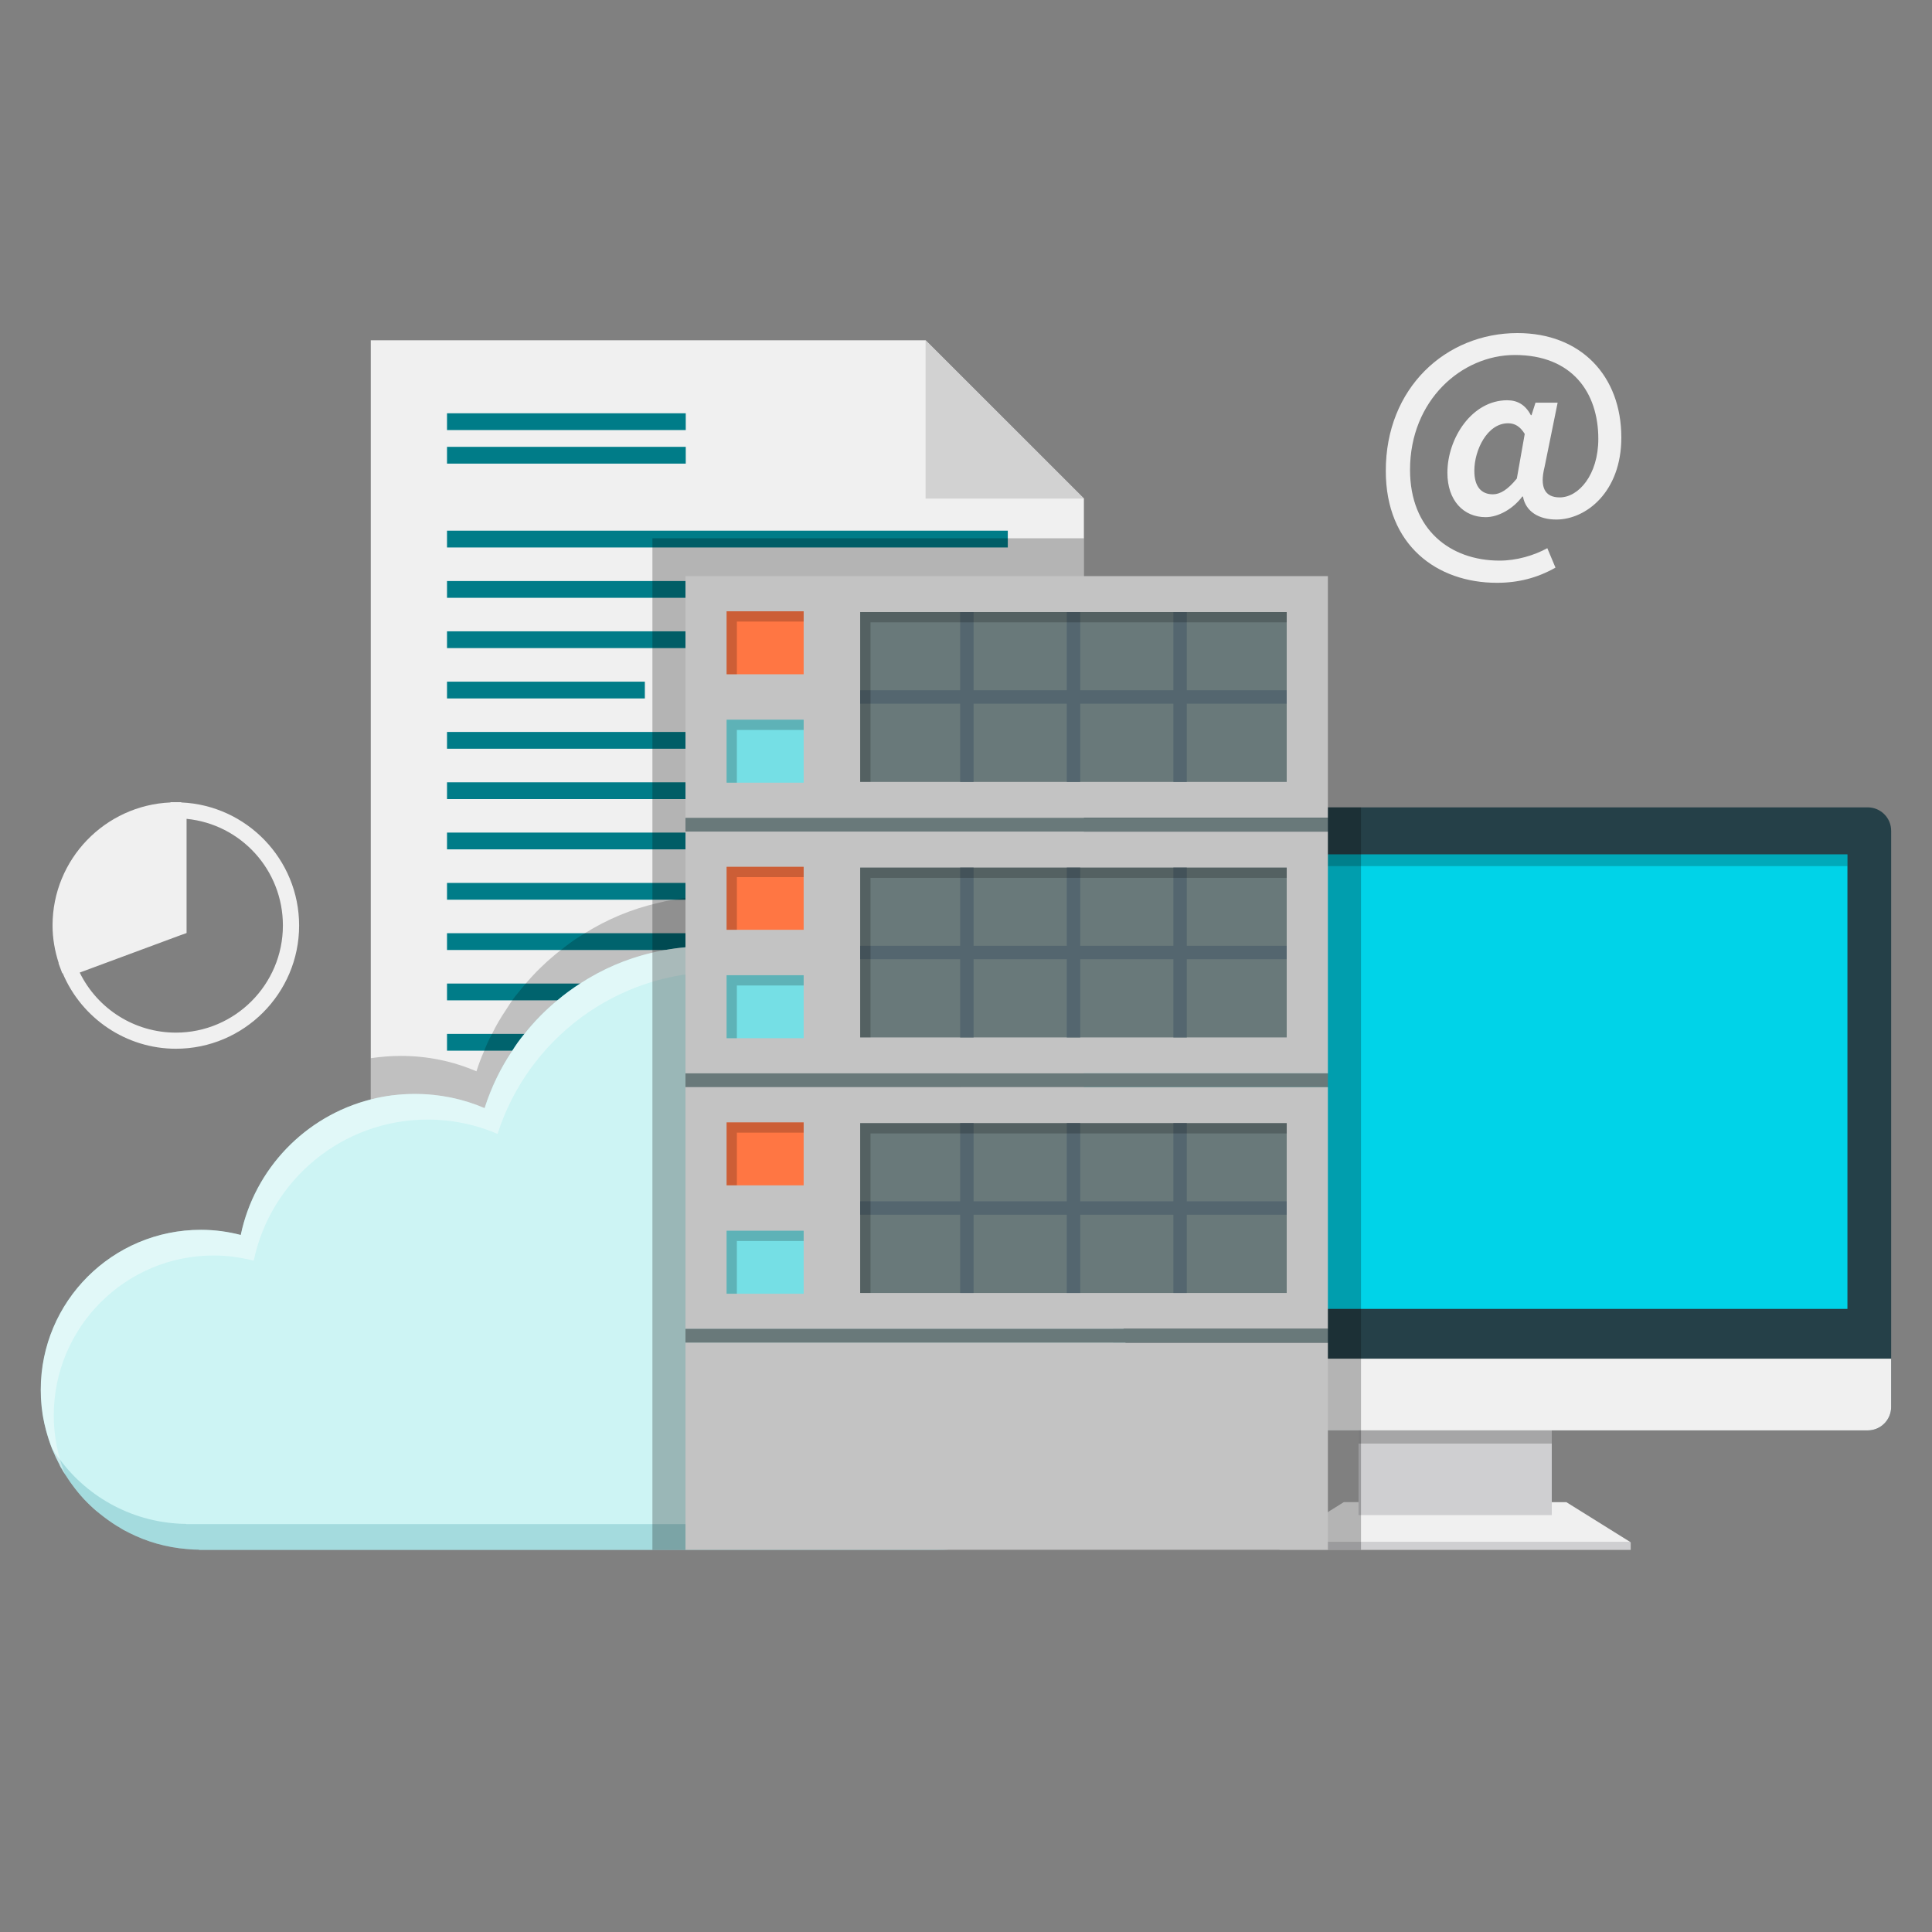 <?xml version="1.0" encoding="utf-8"?>
<!-- Generator: Adobe Illustrator 24.0.1, SVG Export Plug-In . SVG Version: 6.00 Build 0)  -->
<svg version="1.1" id="Layer_1" xmlns="http://www.w3.org/2000/svg" xmlns:xlink="http://www.w3.org/1999/xlink" x="0px" y="0px"
	 viewBox="0 0 350 350" width="350" height="350" style="enable-background:new 0 0 350 350;" xml:space="preserve">
<rect x="0" y="0" width="350" height="350" fill="#808080" stroke="none"/>
<style type="text/css">
	.st0{fill:#F0F0F0;}
	.st1{fill:#254048;}
	.st2{fill:#00D3E8;}
	.st3{fill:#CFCFD1;}
	.st4{opacity:0.2;}
	.st5{fill:#007C88;}
	.st6{fill:#D2D2D2;}
	.st7{fill:#CDF4F4;}
	.st8{opacity:0.2;fill:#007C88;}
	.st9{opacity:0.4;fill:#FFFFFF;}
	.st10{opacity:0.25;}
	.st11{fill:#C3C3C3;}
	.st12{fill:#FF7643;}
	.st13{fill:#75DFE5;}
	.st14{fill:#69797A;}
	.st15{fill:#54666F;}
</style>
<g>
	<g>
		<g>
			<path class="st0" d="M274.9,60.34c11.51,0,18.82,7.76,18.82,18.93c0,9.84-6.38,14.85-11.78,14.85c-3.13,0-5.55-1.42-6.04-4.17
				h-0.12c-1.64,2.2-4.29,3.74-6.64,3.74c-4.02,0-6.93-3.03-6.93-8.04c0-6.27,4.45-13.14,10.83-13.14c1.87,0,3.3,0.83,4.29,2.7h0.12
				l0.72-2.26h4.01l-2.36,11.61c-0.94,3.73,0.05,5.55,2.74,5.55c3.41,0,6.99-4.07,6.99-10.62c0-8.36-4.73-15.18-15.13-15.18
				c-9.62,0-18.98,8.2-18.98,20.8c0,10.83,7.27,16.45,16.23,16.45c3.09,0,6.22-0.93,8.64-2.25l1.48,3.52
				c-3.29,1.87-6.76,2.75-10.61,2.75c-10.88,0-20.13-6.82-20.13-20.25C251.02,70.25,261.96,60.34,274.9,60.34z M270.45,89.55
				c1.31,0,2.69-0.83,4.34-2.86l1.43-8.08c-0.82-1.33-1.76-1.93-3.02-1.93c-3.8,0-6.11,4.9-6.11,8.58
				C267.08,88.23,268.41,89.55,270.45,89.55z"/>
		</g>
		<path class="st0" d="M32.83,145.37v-0.05h-0.97h-0.97v0.05c-11.87,0.51-21.37,10.3-21.37,22.29c0,2.29,0.39,4.58,1.12,6.82
			l-0.04,0.02l0.33,0.89c0,0.01,0,0.01,0.01,0.02l0.34,0.91l0.07-0.03c3.45,8.22,11.54,13.7,20.51,13.7
			c12.31,0,22.33-10.02,22.33-22.33C54.18,155.67,44.68,145.88,32.83,145.37z M31.86,187.07c-7.43,0-14.16-4.24-17.42-10.88
			l18.07-6.7l1.29-0.46v-20.69c9.87,0.98,17.45,9.28,17.45,19.32C51.25,178.36,42.55,187.07,31.86,187.07z"/>
		<g>
			<path class="st1" d="M342.6,150.5v104.39c0,2.34-1.9,4.24-4.24,4.24H188.87c-2.31,0-4.25-1.9-4.25-4.24V150.5
				c0-2.34,1.94-4.24,4.25-4.24h149.48C340.7,146.26,342.6,148.16,342.6,150.5z"/>
			<rect x="192.55" y="154.78" class="st2" width="142.13" height="82.34"/>
			<path class="st0" d="M342.6,246.14v8.75c0,2.34-1.9,4.24-4.24,4.24H188.87c-2.31,0-4.25-1.9-4.25-4.24v-8.75H342.6z"/>
			<polygon class="st0" points="295.42,279.4 231.81,279.4 234.86,277.5 243.46,272.13 283.76,272.13 			"/>
			<rect x="231.81" y="279.4" class="st3" width="63.61" height="1.38"/>
			<rect x="246.11" y="259.14" class="st3" width="35.01" height="15.34"/>
			<rect x="246.11" y="259.14" class="st4" width="35.01" height="2.38"/>
			<polygon class="st4" points="194.67,156.9 334.68,156.9 334.68,154.78 192.55,154.78 192.55,237.12 194.67,237.12 			"/>
		</g>
		<g>
			<g>
				<polygon class="st0" points="196.36,90.32 196.36,224.84 67.17,224.84 67.17,61.65 167.68,61.65 				"/>
				<g>
					<rect x="80.98" y="74.87" class="st5" width="43.25" height="3.04"/>
					<rect x="80.98" y="80.95" class="st5" width="43.25" height="3.04"/>
					<rect x="80.98" y="105.26" class="st5" width="101.59" height="3.04"/>
					<rect x="80.98" y="114.37" class="st5" width="101.59" height="3.04"/>
					<rect x="80.98" y="123.49" class="st5" width="35.84" height="3.04"/>
					<rect x="80.98" y="132.6" class="st5" width="101.59" height="3.04"/>
					<rect x="80.98" y="141.72" class="st5" width="101.59" height="3.04"/>
					<rect x="80.98" y="150.83" class="st5" width="75.71" height="3.04"/>
					<rect x="80.98" y="159.95" class="st5" width="101.59" height="3.04"/>
					<rect x="80.98" y="169.06" class="st5" width="101.59" height="3.04"/>
					<rect x="80.98" y="178.18" class="st5" width="101.59" height="3.04"/>
					<rect x="80.98" y="187.3" class="st5" width="53.82" height="3.04"/>
					<rect x="80.98" y="96.14" class="st5" width="101.59" height="3.04"/>
					<rect x="159.72" y="202.49" class="st5" width="22.85" height="3.04"/>
					<rect x="159.72" y="208.57" class="st5" width="22.85" height="3.04"/>
				</g>
			</g>
			<polygon class="st6" points="167.68,90.32 167.68,61.64 196.37,90.32 			"/>
		</g>
		<g>
			<path class="st4" d="M196.36,212.92v11.92H67.17v-33.14c1.79-0.26,3.61-0.41,5.47-0.41c4.84,0,9.46,0.97,13.67,2.79
				c0.41-1.26,0.86-2.49,1.41-3.72c0.41-1.04,0.86-2.09,1.42-3.06c0.74-1.56,1.64-3.05,2.6-4.47c0.34-0.52,0.67-1.08,1.05-1.6
				c0.41-0.59,0.86-1.15,1.34-1.71c0.37-0.45,0.71-0.89,1.12-1.34c1.6-1.9,3.43-3.69,5.32-5.25c0.33-0.3,0.71-0.56,1.04-0.82
				c1.12-0.89,2.23-1.75,3.46-2.5c0.3-0.18,0.6-0.37,0.9-0.56c4.02-2.5,8.45-4.39,13.25-5.47c0.86-0.22,1.64-0.41,2.5-0.52
				c0.15-0.04,0.3-0.04,0.44-0.07c2.46-0.45,5.03-0.67,7.67-0.67c1.01,0,2.01,0.04,3.01,0.11c0.48,0,0.93,0.07,1.42,0.15
				c0.04-0.04,0.07-0.04,0.11,0c0.82,0.04,1.57,0.15,2.35,0.26c0.26,0.04,0.56,0.07,0.82,0.15c0.15,0.04,0.26,0.04,0.41,0.07
				c0.67,0.11,1.42,0.22,2.09,0.45c0.03,0,0.03,0,0.07,0c1.08,0.22,2.16,0.52,3.21,0.82c1,0.34,1.97,0.67,2.94,1.01
				c0.11,0.11,0.22,0.15,0.3,0.15c0.89,0.37,1.75,0.71,2.6,1.12c1.53,0.74,3.02,1.57,4.47,2.46c0.3,0.19,0.63,0.37,0.93,0.56
				c0.04,0,0.04,0,0.04,0c0.19,0.19,0.41,0.3,0.59,0.41c0.9,0.59,1.79,1.26,2.69,1.94c0.07,0.04,0.11,0.11,0.19,0.15
				c0.33,0.26,0.63,0.52,0.97,0.82h0.03c0.45,0.37,0.86,0.75,1.27,1.08c0,0.07,0.04,0.11,0.11,0.15c0.56,0.52,1.12,1.08,1.71,1.64
				c0.26,0.3,0.56,0.6,0.82,0.89c0.45,0.48,0.93,0.97,1.34,1.49c0.86,0.97,1.68,1.97,2.42,3.05c0.03,0.04,0.07,0.11,0.11,0.15
				c0.04,0.07,0.11,0.15,0.19,0.19c0.56,0.86,1.12,1.67,1.64,2.53c1.2,1.86,2.2,3.8,3.02,5.85c0.86,1.94,1.6,3.98,2.16,6.03
				c0.26,1.04,0.52,2.12,0.74,3.28c0.23,1.08,0.38,2.12,0.49,3.24v0.04c0.15,1.01,0.26,1.97,0.3,2.98c0.04,0.11,0.04,0.22,0.04,0.34
				v0.3c5.66,0.07,11.02,1.42,15.79,3.76C193,210.76,194.72,211.77,196.36,212.92z"/>
		</g>
		<g>
			<path class="st7" d="M204.03,246.14v0.15c0,4.54-0.86,8.86-2.5,12.85c-5.07,12.66-17.46,21.64-31.95,21.64H36.07v-0.04
				c-0.71,0-1.45-0.04-2.16-0.11c-3.77-0.3-7.38-1.34-10.58-2.98c-0.63-0.3-1.23-0.63-1.79-1.01c-0.11-0.07-0.22-0.11-0.34-0.18
				c-1.12-0.71-2.16-1.45-3.17-2.27c-1.64-1.3-3.13-2.83-4.43-4.51c-0.67-0.86-1.31-1.79-1.9-2.72c-0.15-0.22-0.3-0.45-0.44-0.71
				c0-0.07-0.04-0.11-0.08-0.15c-0.19-0.26-0.33-0.56-0.45-0.86c-0.15-0.3-0.33-0.63-0.48-0.97c0,0,0-0.04-0.04-0.04
				c-0.11-0.22-0.22-0.48-0.33-0.75c-0.3-0.6-0.53-1.19-0.75-1.82c-0.22-0.6-0.41-1.23-0.6-1.86c-0.15-0.48-0.26-0.93-0.37-1.41
				c-0.07-0.26-0.15-0.56-0.19-0.82c-0.41-1.86-0.59-3.84-0.59-5.81c0-16.01,13-28.97,29.01-28.97c2.5,0,4.91,0.33,7.22,0.93
				c2.5-11.99,11.7-21.53,23.54-24.54c2.53-0.67,5.25-1,8.01-1c4.46,0,8.75,0.89,12.62,2.57c1.19-3.72,2.87-7.22,5.02-10.39
				c0.63-1.04,1.38-2.09,2.2-3.06c1.76-2.23,3.77-4.28,5.96-6.07c1.3-1.12,2.68-2.12,4.13-3.05c3.95-2.57,8.34-4.51,13.07-5.59
				c0.78-0.19,1.53-0.37,2.31-0.48c2.42-0.45,4.91-0.67,7.49-0.67c0.93,0,1.86,0.04,2.79,0.11c0.45,0,0.86,0.04,1.3,0.11
				c0.04-0.04,0.07-0.04,0.11,0c0.75,0.04,1.45,0.15,2.16,0.26c0.37,0.04,0.75,0.11,1.12,0.19c0.63,0.11,1.31,0.22,1.94,0.41
				c0.04,0,0.04,0,0.07,0c1.01,0.22,1.98,0.48,2.94,0.78c0.93,0.3,1.83,0.6,2.72,0.93c0.11,0.07,0.22,0.11,0.3,0.11
				c0.82,0.34,1.6,0.67,2.39,1.04c1.71,0.82,3.39,1.75,4.99,2.79c0.04,0,0.04,0,0.04,0c0.19,0.15,0.38,0.26,0.56,0.37
				c0.82,0.56,1.64,1.16,2.46,1.79c0.37,0.3,0.71,0.56,1.08,0.89h0.04c0.41,0.34,0.78,0.67,1.15,1.01c0,0.04,0.04,0.07,0.11,0.11
				c0.52,0.48,1.04,1.01,1.56,1.53c0.26,0.26,0.52,0.56,0.78,0.82c1.3,1.38,2.5,2.79,3.57,4.32c0.03,0.07,0.07,0.15,0.15,0.18
				c0.52,0.78,1.04,1.57,1.53,2.35c1.08,1.71,2.01,3.5,2.79,5.4c0.78,1.79,1.45,3.65,1.98,5.55c0.26,0.97,0.48,1.97,0.71,3.02
				c0.18,1.01,0.33,2.01,0.45,3.06c0.15,1.01,0.22,2.01,0.3,3.05v0.26c5.21,0.07,10.17,1.3,14.56,3.46c2.91,1.38,5.55,3.2,7.93,5.29
				c0.74,0.67,1.45,1.38,2.12,2.12c0.6,0.6,1.15,1.27,1.68,1.9c1.04,1.3,2.01,2.68,2.87,4.13c0.04,0.04,0.04,0.07,0.07,0.11
				c0.34,0.59,0.67,1.23,1,1.86c0.34,0.67,0.64,1.34,0.93,2.01c0.03,0.07,0.07,0.15,0.11,0.22c0.52,1.27,0.97,2.53,1.34,3.84
				c0.04,0.11,0.08,0.22,0.08,0.3c0.03,0.07,0.07,0.18,0.11,0.3c0.03,0.26,0.11,0.48,0.18,0.74c0.11,0.41,0.19,0.82,0.26,1.23
				C203.77,241.56,204.03,243.83,204.03,246.14z"/>
			<path class="st8" d="M204.03,246.14v0.15c0,4.54-0.86,8.86-2.5,12.85c-5.07,12.66-17.46,21.64-31.95,21.64H36.07v-0.04
				c-0.71,0-1.45-0.04-2.16-0.11c-3.77-0.3-7.38-1.34-10.58-2.98c-0.63-0.3-1.23-0.63-1.79-1.01c-0.11-0.07-0.22-0.11-0.34-0.18
				c-1.12-0.71-2.16-1.45-3.17-2.27c-1.64-1.34-3.13-2.83-4.43-4.51c-0.67-0.86-1.31-1.79-1.9-2.72c0-0.04-0.04-0.04-0.04-0.07
				c-0.04-0.07-0.07-0.11-0.11-0.19c-0.11-0.15-0.19-0.3-0.3-0.45c0-0.07-0.04-0.11-0.08-0.15c-0.11-0.22-0.22-0.45-0.33-0.67
				c-0.04-0.04-0.07-0.11-0.12-0.19c-0.15-0.3-0.33-0.63-0.48-0.97c0,0,0-0.04-0.04-0.04c0-0.04-0.04-0.11-0.04-0.15
				c-0.3-0.6-0.56-1.19-0.78-1.79c0.45,0.71,0.89,1.41,1.42,2.05c5.21,7.04,13.52,11.62,22.94,11.73v0.04h133.51
				c12.62,0,23.68-6.82,29.68-16.98c2.31-3.91,3.87-8.3,4.47-13c0.19-1.49,0.3-2.98,0.3-4.5c0-1.53-0.11-3.02-0.3-4.51
				c-0.37-2.91-1.12-5.7-2.2-8.34c0.04,0.04,0.04,0.07,0.07,0.11c0.34,0.59,0.67,1.23,1,1.86c0.34,0.67,0.64,1.34,0.93,2.01
				c0.03,0.07,0.07,0.15,0.11,0.22c0.52,1.27,0.97,2.53,1.34,3.84c0.04,0.11,0.08,0.22,0.08,0.3h0.03c0,0.11,0.04,0.18,0.08,0.3
				c0.03,0.26,0.11,0.48,0.18,0.74c0.07,0.41,0.19,0.82,0.26,1.23C203.77,241.56,204.03,243.83,204.03,246.14z"/>
			<path class="st9" d="M9.74,256.43c0-16.01,12.98-28.99,28.98-28.99c2.51,0,4.92,0.35,7.24,0.95
				c3.06-14.6,16.01-25.57,31.53-25.57c4.49,0,8.77,0.93,12.65,2.59c5.44-17,21.35-29.32,40.16-29.32
				c15.51,0,29.03,8.39,36.33,20.87c-6.44-15-21.3-25.52-38.66-25.52c-18.8,0-34.72,12.32-40.16,29.31
				c-3.88-1.66-8.16-2.58-12.64-2.58c-15.52,0-28.47,10.97-31.53,25.58c-2.32-0.6-4.74-0.95-7.24-0.95
				c-16.01,0-28.99,12.98-28.99,28.99c0,5.57,1.6,10.76,4.33,15.17C10.46,263.68,9.74,260.14,9.74,256.43z"/>
		</g>
		<path class="st10" d="M246.56,146.26v134.51h-14.75v-1.38l3.06-1.9l8.6-5.36h2.64v-13h-44.58c-5.07,12.66-17.46,21.64-31.95,21.64
			h-51.39V97.51h78.17v48.75H246.56z"/>
		<g>
			<rect x="124.18" y="104.37" class="st11" width="116.38" height="43.79"/>
			<g>
				<g>
					<rect x="131.63" y="110.74" class="st12" width="13.96" height="11.41"/>
					<polygon class="st4" points="133.49,112.6 145.59,112.6 145.59,110.74 131.63,110.74 131.63,122.15 133.49,122.15 					"/>
				</g>
				<g>
					<rect x="131.63" y="130.38" class="st13" width="13.96" height="11.41"/>
					<polygon class="st4" points="133.49,132.24 145.59,132.24 145.59,130.38 131.63,130.38 131.63,141.79 133.49,141.79 					"/>
				</g>
			</g>
			<rect x="155.83" y="110.88" class="st14" width="77.27" height="30.77"/>
			<rect x="173.94" y="110.88" class="st15" width="2.43" height="30.77"/>
			<rect x="193.26" y="110.88" class="st15" width="2.43" height="30.77"/>
			<rect x="212.57" y="110.88" class="st15" width="2.43" height="30.77"/>
			<rect x="155.83" y="125.05" class="st15" width="77.27" height="2.43"/>
			<polygon class="st4" points="157.7,112.74 233.11,112.74 233.11,110.88 155.83,110.88 155.83,141.65 157.7,141.65 			"/>
			<rect x="124.18" y="148.16" class="st14" width="116.38" height="2.51"/>
			<rect x="124.18" y="150.66" class="st11" width="116.38" height="43.79"/>
			<g>
				<g>
					<rect x="131.63" y="157.03" class="st12" width="13.96" height="11.41"/>
					<polygon class="st4" points="133.49,158.9 145.59,158.9 145.59,157.03 131.63,157.03 131.63,168.44 133.49,168.44 					"/>
				</g>
				<g>
					<rect x="131.63" y="176.67" class="st13" width="13.96" height="11.41"/>
					<polygon class="st4" points="133.49,178.53 145.59,178.53 145.59,176.67 131.63,176.67 131.63,188.08 133.49,188.08 					"/>
				</g>
			</g>
			<rect x="155.83" y="157.17" class="st14" width="77.27" height="30.77"/>
			<rect x="173.94" y="157.17" class="st15" width="2.43" height="30.77"/>
			<rect x="193.26" y="157.17" class="st15" width="2.43" height="30.77"/>
			<rect x="212.57" y="157.17" class="st15" width="2.43" height="30.77"/>
			<rect x="155.83" y="171.34" class="st15" width="77.27" height="2.43"/>
			<rect x="124.18" y="194.45" class="st14" width="116.38" height="2.51"/>
			<polygon class="st4" points="157.7,159.03 233.11,159.03 233.11,157.17 155.83,157.17 155.83,187.94 157.7,187.94 			"/>
			<rect x="124.18" y="196.95" class="st11" width="116.38" height="43.79"/>
			<g>
				<g>
					<rect x="131.63" y="203.33" class="st12" width="13.96" height="11.41"/>
					<polygon class="st4" points="133.49,205.19 145.59,205.19 145.59,203.33 131.63,203.33 131.63,214.73 133.49,214.73 					"/>
				</g>
				<g>
					<rect x="131.63" y="222.96" class="st13" width="13.96" height="11.41"/>
					<polygon class="st4" points="133.49,224.82 145.59,224.82 145.59,222.96 131.63,222.96 131.63,234.37 133.49,234.37 					"/>
				</g>
			</g>
			<rect x="155.83" y="203.46" class="st14" width="77.27" height="30.77"/>
			<rect x="173.94" y="203.46" class="st15" width="2.43" height="30.77"/>
			<rect x="193.26" y="203.46" class="st15" width="2.43" height="30.77"/>
			<rect x="212.57" y="203.46" class="st15" width="2.43" height="30.77"/>
			<rect x="155.83" y="217.63" class="st15" width="77.27" height="2.43"/>
			<polygon class="st4" points="157.7,205.33 233.11,205.33 233.11,203.46 155.83,203.46 155.83,234.23 157.7,234.23 			"/>
			<rect x="124.18" y="240.74" class="st14" width="116.38" height="2.51"/>
			<rect x="124.18" y="243.25" class="st11" width="116.38" height="37.51"/>
		</g>
	</g>
</g>
</svg>

